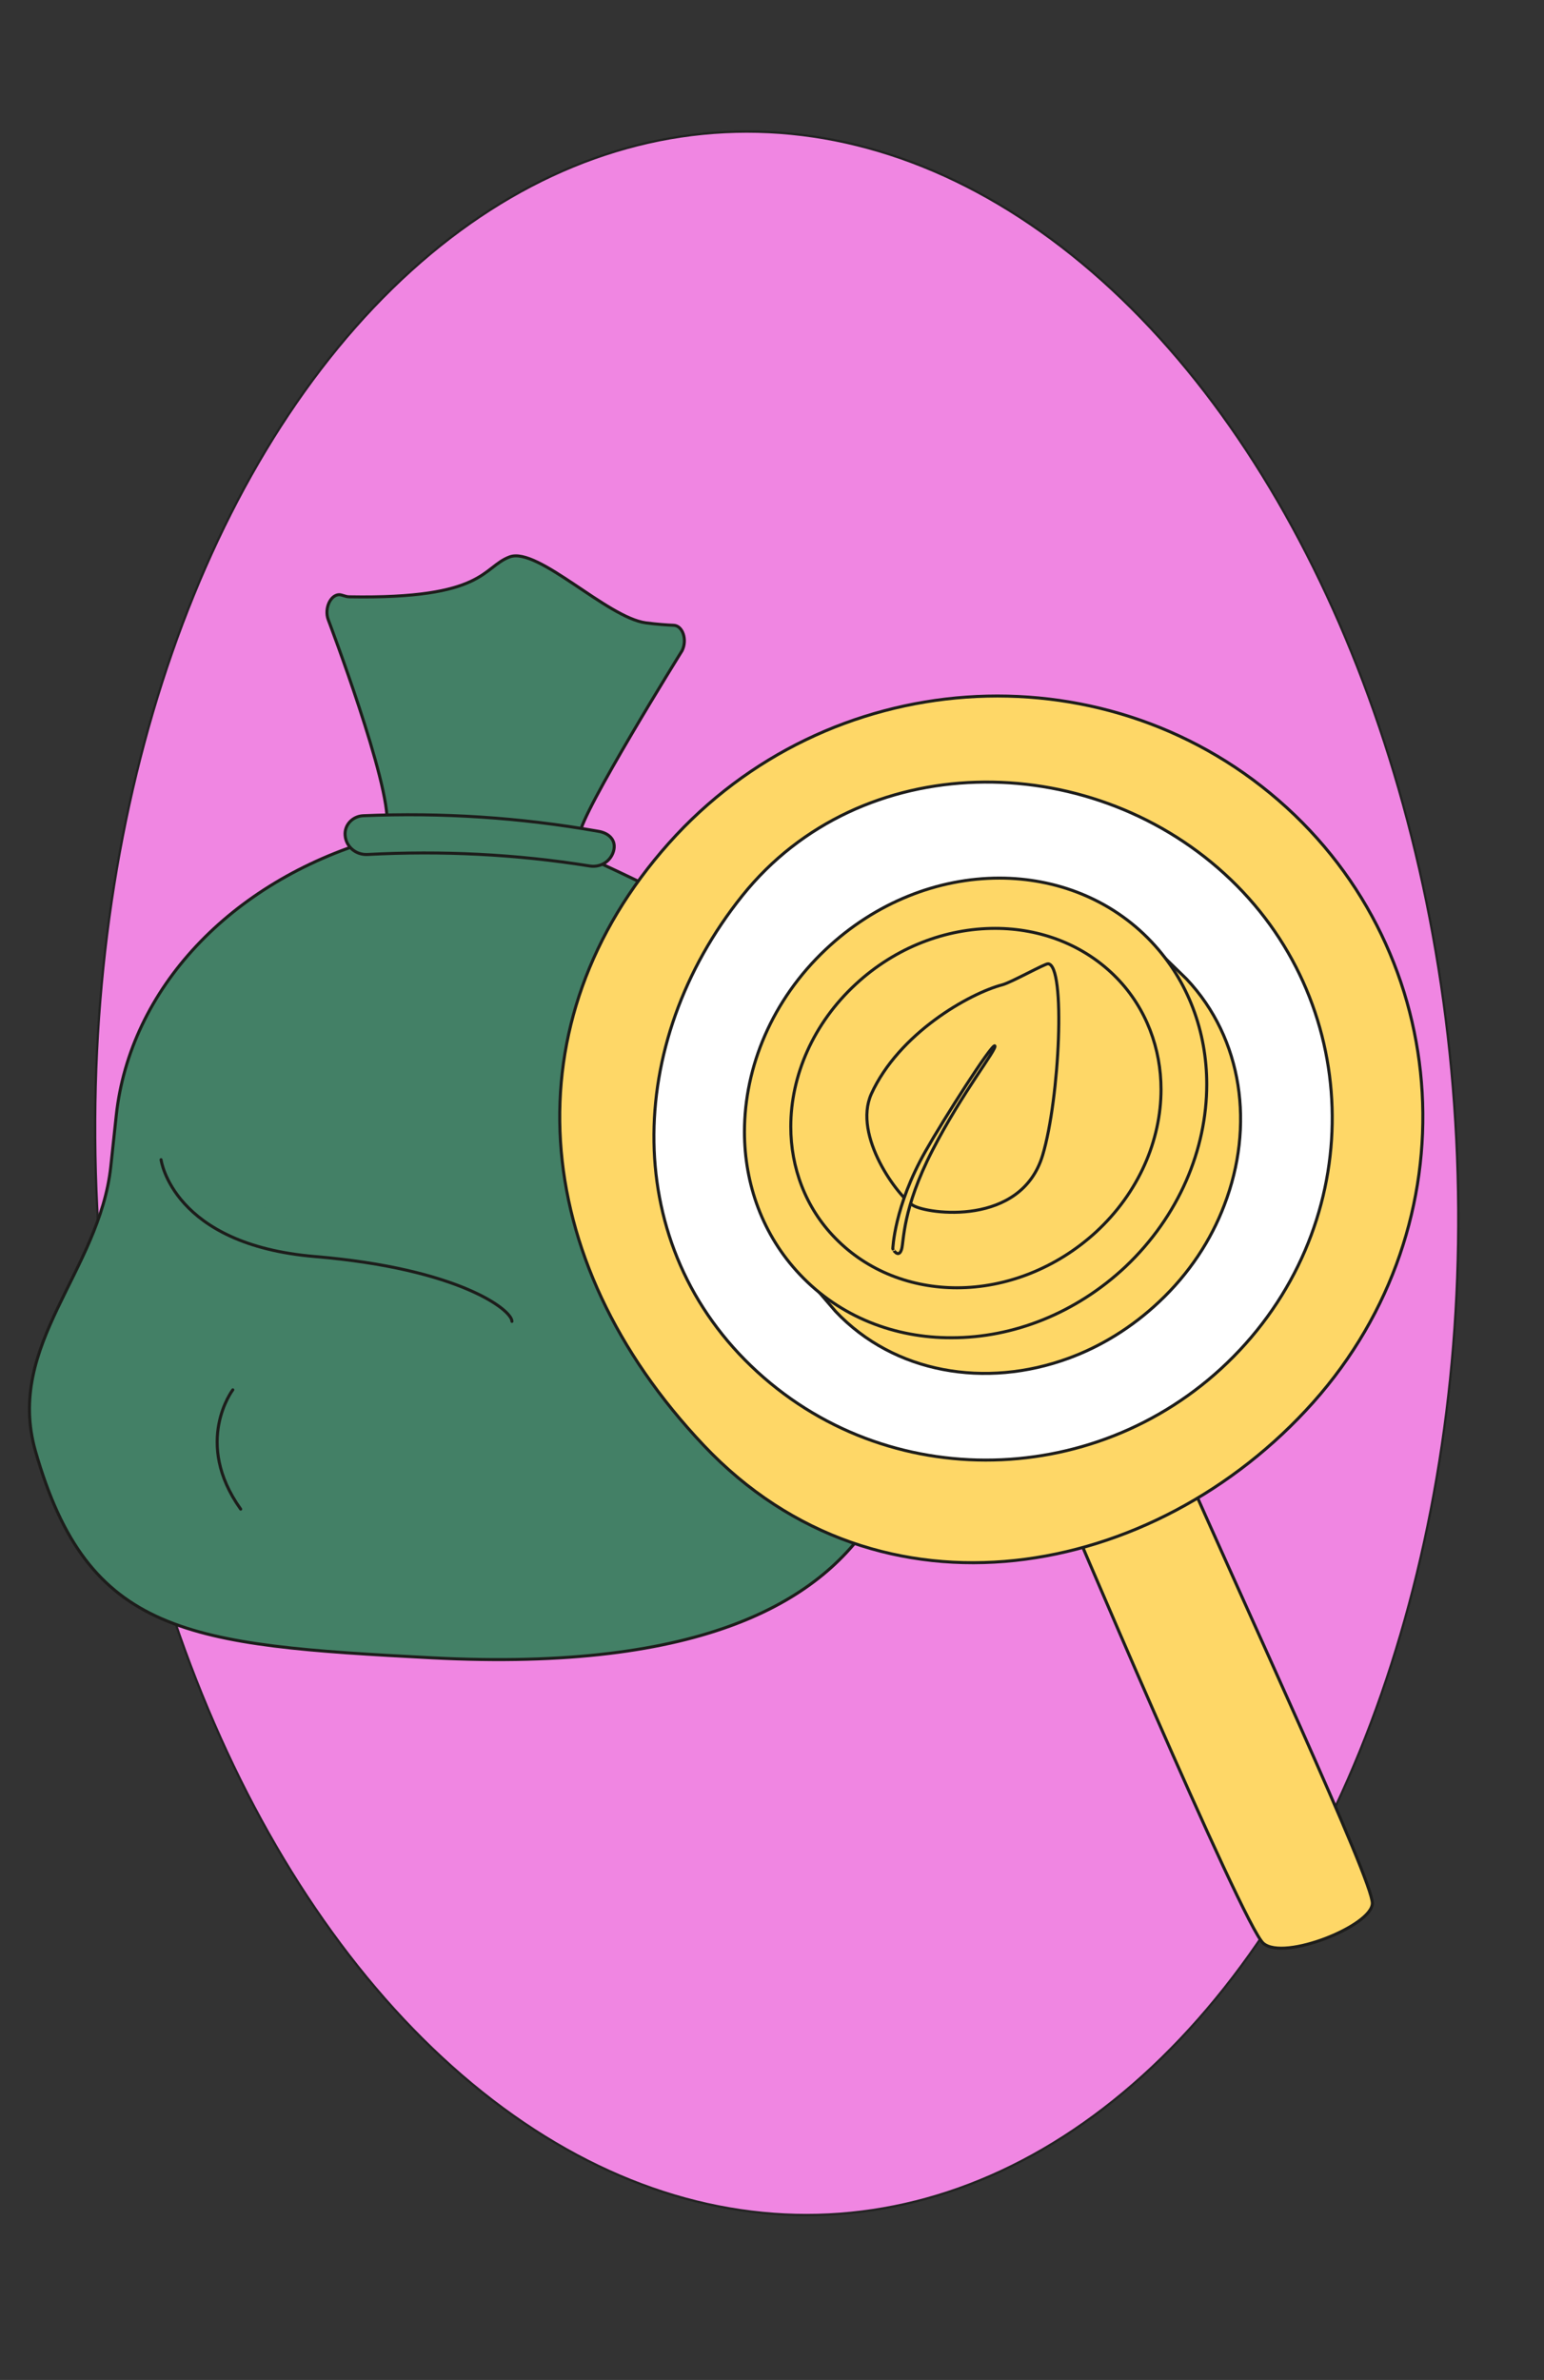 <?xml version="1.0" encoding="UTF-8"?>
<!-- Generator: Adobe Illustrator 27.9.6, SVG Export Plug-In . SVG Version: 9.03 Build 54986)  -->
<svg xmlns="http://www.w3.org/2000/svg" xmlns:xlink="http://www.w3.org/1999/xlink" version="1.1" x="0px" y="0px" viewBox="0 0 510 786" style="enable-background:new 0 0 510 786;" xml:space="preserve">
<rect x="0" y="0" width="510" height="786" fill="#333333" stroke="none"/>
<style type="text/css">
	.st0{clip-path:url(#SVGID_00000155868074996619383110000014934934902355787182_);fill:#4881EE;}
	
		.st1{clip-path:url(#SVGID_00000155868074996619383110000014934934902355787182_);fill:#A1DDFF;stroke:#232323;stroke-width:0.75;stroke-miterlimit:10;}
	
		.st2{clip-path:url(#SVGID_00000155868074996619383110000014934934902355787182_);fill:#FED767;stroke:#232323;stroke-width:0.75;stroke-miterlimit:10;}
	.st3{fill:#A1DDFF;stroke:#232323;stroke-width:0.75;stroke-miterlimit:10;}
	.st4{fill:#FED767;stroke:#232323;stroke-width:0.75;stroke-miterlimit:10;}
	.st5{clip-path:url(#SVGID_00000085959950569280773040000004557863268471472312_);fill:#4881EE;}
	
		.st6{clip-path:url(#SVGID_00000085959950569280773040000004557863268471472312_);fill:#FED767;stroke:#232323;stroke-width:0.75;stroke-miterlimit:10;}
	
		.st7{clip-path:url(#SVGID_00000085959950569280773040000004557863268471472312_);fill:#A1DDFF;stroke:#232323;stroke-width:0.75;stroke-miterlimit:10;}
	.st8{clip-path:url(#SVGID_00000098220678918793965070000018196295783303106737_);fill:#4881EE;}
	
		.st9{clip-path:url(#SVGID_00000098220678918793965070000018196295783303106737_);fill:#A1DDFF;stroke:#232323;stroke-width:0.75;stroke-miterlimit:10;}
	.st10{fill:#AD7EEA;stroke:#232323;stroke-miterlimit:10;}
	.st11{fill:#438066;stroke:#232323;stroke-width:0.75;stroke-miterlimit:10;}
	.st12{fill:#F086E2;stroke:#232323;stroke-width:0.75;stroke-miterlimit:10;}
	.st13{fill:#FED767;stroke:#343434;stroke-miterlimit:10;}
	.st14{fill:#4881EE;stroke:#000000;stroke-linecap:round;stroke-linejoin:round;stroke-miterlimit:10;}
	.st15{fill:#FFD45F;stroke:#232323;stroke-width:0.75;stroke-miterlimit:10;}
	.st16{fill:#EF83E0;stroke:#232323;stroke-width:0.75;stroke-miterlimit:10;}
	.st17{fill:#E24343;stroke:#232323;stroke-width:0.75;stroke-miterlimit:10;}
	.st18{fill:#FFFFFF;}
	.st19{fill:#AC81EC;stroke:#232323;stroke-width:0.75;stroke-miterlimit:10;}
	.st20{fill:#DCDCDC;stroke:#232323;stroke-width:0.75;stroke-miterlimit:10;}
	.st21{fill:#DCDCDC;stroke:#232323;stroke-width:0.75;stroke-linecap:round;stroke-miterlimit:10;}
	.st22{fill:#343434;stroke:#232323;stroke-width:0.75;stroke-linecap:round;stroke-miterlimit:10;}
	.st23{fill:#232323;stroke:#232323;stroke-width:0.75;stroke-linecap:round;stroke-miterlimit:10;}
	.st24{fill:none;stroke:#232323;stroke-width:0.75;stroke-linecap:round;stroke-miterlimit:10;}
	.st25{opacity:0.5;fill:#438066;stroke:#232323;stroke-width:0.75;stroke-miterlimit:10;}
	.st26{fill:#AD7EEA;stroke:#232323;stroke-width:0.75;stroke-miterlimit:10;}
	.st27{fill:#EF83E0;stroke:#232323;stroke-width:0.75;stroke-linecap:round;stroke-linejoin:round;stroke-miterlimit:10;}
	.st28{fill:#FFFFFF;stroke:#232323;stroke-width:0.75;stroke-linecap:round;stroke-linejoin:round;stroke-miterlimit:10;}
	.st29{fill:#E24343;stroke:#232323;stroke-width:0.75;stroke-linecap:round;stroke-linejoin:round;stroke-miterlimit:10;}
	.st30{fill:#4881EE;stroke:#232323;stroke-width:0.75;stroke-linecap:round;stroke-linejoin:round;stroke-miterlimit:10;}
	.st31{fill:#DCDCDC;stroke:#232323;stroke-width:0.75;stroke-linecap:round;stroke-linejoin:round;stroke-miterlimit:10;}
	.st32{fill:#FED767;stroke:#232323;stroke-width:0.75;stroke-linecap:round;stroke-linejoin:round;stroke-miterlimit:10;}
	.st33{fill:#96A3A8;stroke:#232323;stroke-width:0.75;stroke-linecap:round;stroke-linejoin:round;stroke-miterlimit:10;}
	.st34{fill:#808B8E;stroke:#232323;stroke-width:0.75;stroke-linecap:round;stroke-linejoin:round;stroke-miterlimit:10;}
	.st35{fill:#B6CAD1;stroke:#232323;stroke-width:0.75;stroke-linecap:round;stroke-linejoin:round;stroke-miterlimit:10;}
	.st36{fill:#FFFFFF;stroke:#FFFFFF;stroke-linecap:round;stroke-linejoin:round;stroke-miterlimit:10;}
	.st37{fill:#343434;stroke:#232323;stroke-width:0.75;stroke-linecap:round;stroke-linejoin:round;stroke-miterlimit:10;}
	.st38{fill:#232323;stroke:#232323;stroke-width:0.75;stroke-linecap:round;stroke-linejoin:round;stroke-miterlimit:10;}
	.st39{fill:#E68161;stroke:#232323;stroke-width:0.75;stroke-miterlimit:10;}
	.st40{fill:#428EA8;stroke:#232323;stroke-width:0.75;stroke-linecap:round;stroke-linejoin:round;stroke-miterlimit:10;}
	.st41{fill:#499CC0;stroke:#232323;stroke-width:0.75;stroke-linecap:round;stroke-linejoin:round;stroke-miterlimit:10;}
	.st42{fill:#0C6C89;stroke:#232323;stroke-width:0.75;stroke-linecap:round;stroke-linejoin:round;stroke-miterlimit:10;}
	.st43{fill:#4881EE;stroke:#232323;stroke-width:0.75;stroke-miterlimit:10;}
	.st44{fill:#7CD5A6;stroke:#232323;stroke-width:0.75;stroke-miterlimit:10;}
	.st45{fill:#AC6E4A;stroke:#232323;stroke-width:0.75;stroke-miterlimit:10;}
	.st46{fill:#343434;stroke:#232323;stroke-width:0.75;stroke-miterlimit:10;}
	.st47{fill:#232323;stroke:#232323;stroke-width:0.75;stroke-miterlimit:10;}
	.st48{fill:#AC6E48;stroke:#232323;stroke-width:0.75;stroke-miterlimit:10;}
	.st49{fill:#FFD45F;stroke:#E34544;stroke-width:0.75;stroke-miterlimit:10;}
	.st50{fill:#AC6E48;stroke:#E34544;stroke-width:0.75;stroke-miterlimit:10;}
	.st51{fill:#BB4C8C;}
	.st52{fill:#EC6000;}
	.st53{fill:#6F3A8D;}
	.st54{fill:#006530;}
	.st55{fill:#84B900;}
	.st56{fill:#9C9C9B;}
	.st57{fill:#0096D8;}
	.st58{fill:#0065A6;}
	.st59{fill:#E78060;stroke:#232323;stroke-width:0.75;stroke-miterlimit:10;}
	.st60{fill:#AC81EC;stroke:#E34544;stroke-width:0.75;stroke-miterlimit:10;}
	.st61{fill:#FFFFFF;stroke:#232323;stroke-miterlimit:10;}
	.st62{fill:#F086E2;stroke:#E34544;stroke-width:0.75;stroke-miterlimit:10;}
	.st63{fill:#417F65;stroke:#232323;stroke-width:0.75;stroke-miterlimit:10;}
	.st64{fill:#417F65;stroke:#E34544;stroke-width:0.75;stroke-miterlimit:10;}
	.st65{fill:#79D3A3;stroke:#E34544;stroke-width:0.75;stroke-miterlimit:10;}
	.st66{fill:#343434;stroke:#E34544;stroke-width:0.75;stroke-miterlimit:10;}
	.st67{fill:#79D3A3;stroke:#232323;stroke-width:0.75;stroke-miterlimit:10;}
	.st68{fill:#9EDDFF;stroke:#232323;stroke-width:0.75;stroke-miterlimit:10;}
	.st69{fill:#4484F0;stroke:#232323;stroke-width:0.75;stroke-miterlimit:10;}
	.st70{fill:#4484F0;stroke:#E34544;stroke-width:0.75;stroke-miterlimit:10;}
	.st71{fill:#AC81EC;}
	.st72{fill:#E78060;}
	.st73{fill:none;stroke:#232323;stroke-width:0.75;stroke-linecap:round;stroke-linejoin:round;stroke-miterlimit:10;}
	.st74{fill:none;}
	.st75{fill:#343434;}
	.st76{fill:#DBDBDB;stroke:#232323;stroke-width:0.75;stroke-miterlimit:10;}
	.st77{fill:none;stroke:#232323;stroke-width:0.75;stroke-miterlimit:10;}
	.st78{fill:#FFFFFF;stroke:#232323;stroke-width:0.75;stroke-miterlimit:10;}
	.st79{fill:none;stroke:#5479F7;stroke-linecap:round;stroke-miterlimit:10;}
	.st80{fill:none;stroke:#4881EE;stroke-linecap:round;stroke-miterlimit:10;}
	.st81{fill:none;stroke:#A1DDFF;stroke-linecap:round;stroke-miterlimit:10;}
	.st82{fill:none;stroke:#CADDFF;stroke-linecap:round;stroke-miterlimit:10;}
	.st83{fill:none;stroke:#E34544;stroke-width:4;stroke-miterlimit:10;}
	.st84{opacity:0.8;fill:#DCDCDC;}
	.st85{fill:url(#SVGID_00000183209252502855509150000005122149455118231456_);}
	.st86{fill:url(#SVGID_00000007424805847631554610000006880571601746819742_);}
	.st87{fill:#6D84B1;}
	.st88{fill:#B0C5F3;}
	.st89{clip-path:url(#SVGID_00000085954112689449056250000017187226465420619452_);}
	.st90{fill:#AC6E4A;stroke:#232323;stroke-width:0.75;stroke-linecap:round;stroke-miterlimit:10;}
	
		.st91{clip-path:url(#SVGID_00000085954112689449056250000017187226465420619452_);fill:#232323;stroke:#232323;stroke-width:0.75;stroke-miterlimit:10;}
	
		.st92{clip-path:url(#SVGID_00000085954112689449056250000017187226465420619452_);fill:#343434;stroke:#232323;stroke-width:0.75;stroke-linecap:round;stroke-miterlimit:10;}
	
		.st93{clip-path:url(#SVGID_00000085954112689449056250000017187226465420619452_);fill:#DCDCDC;stroke:#232323;stroke-width:0.75;stroke-linecap:round;stroke-miterlimit:10;}
	.st94{fill:none;stroke:#232323;stroke-linecap:round;stroke-miterlimit:10;}
	.st95{fill:#E24343;}
	.st96{fill:#FFFFFF;stroke:#232323;stroke-width:0.75;stroke-linecap:round;stroke-miterlimit:10;}
	
		.st97{clip-path:url(#SVGID_00000085954112689449056250000017187226465420619452_);fill:none;stroke:#232323;stroke-width:0.75;stroke-linecap:round;stroke-miterlimit:10;}
	
		.st98{clip-path:url(#SVGID_00000085954112689449056250000017187226465420619452_);fill:#DCDCDC;stroke:#232323;stroke-width:0.75;stroke-linecap:round;stroke-linejoin:round;stroke-miterlimit:10;}
	.st99{fill:#232323;}
	.st100{fill:none;stroke:#DCDCDC;stroke-miterlimit:10;}
	.st101{fill:#E24343;stroke:#232323;stroke-width:0.75;stroke-linecap:round;stroke-miterlimit:10;}
	.st102{fill:#FED767;stroke:#232323;stroke-width:0.75;stroke-linecap:round;stroke-miterlimit:10;}
	.st103{fill-rule:evenodd;clip-rule:evenodd;fill:#DCDCDC;stroke:#232323;stroke-width:0.75;stroke-miterlimit:10;}
	.st104{fill-rule:evenodd;clip-rule:evenodd;fill:#232323;stroke:#232323;stroke-width:0.75;stroke-miterlimit:10;}
	
		.st105{fill-rule:evenodd;clip-rule:evenodd;fill:#2F3135;stroke:#232323;stroke-width:0.75;stroke-linecap:round;stroke-linejoin:round;stroke-miterlimit:22.926;}
	.st106{fill-rule:evenodd;clip-rule:evenodd;fill:#343434;stroke:#232323;stroke-width:0.75;stroke-miterlimit:10;}
	
		.st107{fill-rule:evenodd;clip-rule:evenodd;fill:#111214;stroke:#232323;stroke-width:0.75;stroke-linecap:round;stroke-linejoin:round;stroke-miterlimit:22.926;}
	
		.st108{fill-rule:evenodd;clip-rule:evenodd;fill:#191A1C;stroke:#232323;stroke-width:0.75;stroke-linecap:round;stroke-linejoin:round;stroke-miterlimit:22.926;}
	
		.st109{fill-rule:evenodd;clip-rule:evenodd;fill:#5D5F63;stroke:#232323;stroke-width:0.75;stroke-linecap:round;stroke-linejoin:round;stroke-miterlimit:22.926;}
	.st110{fill-rule:evenodd;clip-rule:evenodd;fill:#88C9E3;}
	.st111{fill-rule:evenodd;clip-rule:evenodd;fill:#7BB8DD;}
	.st112{fill-rule:evenodd;clip-rule:evenodd;fill:#75ABCB;}
	.st113{fill-rule:evenodd;clip-rule:evenodd;fill:#A1DDFF;stroke:#232323;stroke-width:0.75;stroke-miterlimit:10;}
	.st114{fill-rule:evenodd;clip-rule:evenodd;fill:#4881EE;stroke:#232323;stroke-width:0.75;stroke-miterlimit:10;}
	.st115{fill:#8A8A8A;}
	.st116{fill:#2C2C2C;}
	.st117{fill:#B5B5B5;}
	.st118{fill:none;stroke:#FED767;stroke-miterlimit:10;}
	
		.st119{clip-path:url(#SVGID_00000159449128404274641370000013132035590501522590_);fill:#FED767;stroke:#232323;stroke-width:0.75;stroke-miterlimit:10;}
	.st120{clip-path:url(#SVGID_00000159449128404274641370000013132035590501522590_);}
	
		.st121{clip-path:url(#SVGID_00000159449128404274641370000013132035590501522590_);fill:#E24343;stroke:#232323;stroke-width:0.75;stroke-miterlimit:10;}
	
		.st122{clip-path:url(#SVGID_00000159449128404274641370000013132035590501522590_);fill:#343434;stroke:#232323;stroke-width:0.75;stroke-miterlimit:10;}
	
		.st123{clip-path:url(#SVGID_00000159449128404274641370000013132035590501522590_);fill:#A1DDFF;stroke:#232323;stroke-width:0.75;stroke-linecap:round;stroke-linejoin:round;stroke-miterlimit:10;}
	.st124{fill:#F6E4C6;stroke:#232323;stroke-width:0.75;stroke-miterlimit:10;}
	.st125{fill:#343434;stroke:#232323;stroke-width:0.75;stroke-linejoin:round;stroke-miterlimit:10;}
	.st126{fill:#AC6E4A;stroke:#232323;stroke-width:0.75;stroke-linecap:round;stroke-linejoin:round;stroke-miterlimit:10;}
	.st127{fill:#E68161;stroke:#232323;stroke-width:0.75;stroke-linecap:round;stroke-linejoin:round;stroke-miterlimit:10;}
	.st128{fill:#FFFFFF;stroke:#000000;stroke-miterlimit:10;}
	.st129{clip-path:url(#SVGID_00000109750819016748367410000014406716100920375183_);}
	
		.st130{clip-path:url(#SVGID_00000109750819016748367410000014406716100920375183_);fill-rule:evenodd;clip-rule:evenodd;fill:#A1DDFF;stroke:#232323;stroke-width:0.75;stroke-miterlimit:10;}
	
		.st131{clip-path:url(#SVGID_00000109750819016748367410000014406716100920375183_);fill-rule:evenodd;clip-rule:evenodd;fill:#AC6E4A;stroke:#232323;stroke-width:0.75;stroke-miterlimit:10;}
	.st132{clip-path:url(#SVGID_00000092457369968955319860000005363898192436697008_);}
	.st133{clip-path:url(#SVGID_00000165195161128007192150000001192369677993197958_);}
	.st134{fill:#AD7EEA;stroke:#232323;stroke-width:0.75;stroke-linecap:round;stroke-miterlimit:10;}
	
		.st135{clip-path:url(#SVGID_00000165195161128007192150000001192369677993197958_);fill:#FED767;stroke:#232323;stroke-width:0.75;stroke-linecap:round;stroke-miterlimit:10;}
	.st136{fill:#401C3E;stroke:#232323;stroke-width:0.75;stroke-miterlimit:10;}
	.st137{fill:#FFA67D;stroke:#232323;stroke-width:0.75;stroke-miterlimit:10;}
	.st138{opacity:0.9;}
	.st139{fill:none;stroke:#000000;stroke-width:0.75;stroke-miterlimit:10;}
	.st140{clip-path:url(#SVGID_00000024690868129961517280000012632817756678987931_);}
	.st141{fill:#FED767;stroke:#343434;stroke-width:0.75;stroke-miterlimit:10;}
	.st142{fill:#EF83E0;stroke:#343434;stroke-width:0.75;stroke-miterlimit:10;}
	.st143{clip-path:url(#SVGID_00000014629859696877205890000014119295497866810537_);}
	.st144{clip-path:url(#SVGID_00000095331835630018714270000011619372036062317728_);}
	.st145{fill:#4881EE;stroke:#232323;stroke-width:0.75;stroke-linecap:round;stroke-miterlimit:10;}
	.st146{fill:#7CD5A6;stroke:#232323;stroke-width:0.75;stroke-linecap:round;stroke-miterlimit:10;}
	.st147{fill:#7CD2A4;stroke:#232323;stroke-width:0.75;stroke-miterlimit:10;}
	.st148{clip-path:url(#SVGID_00000029017425748240178900000001822137757566328763_);}
	.st149{clip-path:url(#SVGID_00000173136998147942711300000010207764349519277481_);}
	
		.st150{clip-path:url(#SVGID_00000008127314884254099070000000644384155142023843_);fill:#A1DDFF;stroke:#232323;stroke-width:0.75;stroke-miterlimit:10;}
	.st151{clip-path:url(#SVGID_00000008127314884254099070000000644384155142023843_);}
	.st152{fill:#AC6E4A;stroke:#232323;stroke-width:0.75;stroke-linecap:round;stroke-linejoin:round;}
	.st153{fill:#FFFFFF;stroke:#232323;stroke-width:0.75;stroke-linecap:round;stroke-linejoin:round;}
	.st154{fill:#DCDCDC;stroke:#232323;stroke-width:0.75;stroke-linecap:round;stroke-linejoin:round;}
	.st155{fill:#AD7EEA;stroke:#232323;stroke-width:0.75;stroke-linecap:round;stroke-linejoin:round;}
	.st156{fill:#FED767;stroke:#232323;stroke-width:0.75;stroke-linecap:round;stroke-linejoin:round;}
	.st157{fill:#EF83E0;stroke:#232323;stroke-width:0.75;stroke-linecap:round;stroke-linejoin:round;}
	
		.st158{clip-path:url(#SVGID_00000007398888909107128710000010988588600302747557_);fill:#A1DDFF;stroke:#232323;stroke-width:0.75;stroke-miterlimit:10;}
	.st159{clip-path:url(#SVGID_00000007398888909107128710000010988588600302747557_);}
	.st160{fill:#E24343;stroke:#232323;stroke-width:0.75;stroke-linecap:round;stroke-linejoin:round;}
	.st161{fill:#A1DDFF;stroke:#232323;stroke-width:0.75;stroke-linecap:round;stroke-linejoin:round;}
	
		.st162{clip-path:url(#SVGID_00000096045871550426243250000017392515694247388568_);fill:#A1DDFF;stroke:#232323;stroke-width:0.75;stroke-miterlimit:10;}
	
		.st163{clip-path:url(#SVGID_00000096045871550426243250000017392515694247388568_);fill:#AD7EEA;stroke:#232323;stroke-width:0.75;stroke-miterlimit:10;}
	.st164{clip-path:url(#SVGID_00000096045871550426243250000017392515694247388568_);}
	.st165{fill:#FDD874;stroke:#201F1D;stroke-miterlimit:10;}
	.st166{fill:#DFDFDF;stroke:#201F1D;stroke-miterlimit:10;}
	.st167{fill:#FFFFFF;stroke:#201F1D;stroke-miterlimit:10;}
	.st168{fill:#201F1D;stroke:#201F1D;stroke-miterlimit:10;}
	.st169{fill:none;stroke:#201F1D;stroke-miterlimit:10;}
	
		.st170{clip-path:url(#SVGID_00000083075365693586762690000012273374548847440794_);fill:#A1DDFF;stroke:#232323;stroke-width:0.75;stroke-miterlimit:10;}
	.st171{clip-path:url(#SVGID_00000083075365693586762690000012273374548847440794_);}
	
		.st172{clip-path:url(#SVGID_00000142882628562224552070000008695960309183324824_);fill:#A1DDFF;stroke:#232323;stroke-width:0.75;stroke-miterlimit:10;}
	
		.st173{clip-path:url(#SVGID_00000142882628562224552070000008695960309183324824_);fill:#4881EE;stroke:#232323;stroke-width:0.75;stroke-miterlimit:10;}
	
		.st174{clip-path:url(#SVGID_00000142882628562224552070000008695960309183324824_);fill:#FFFFFF;stroke:#232323;stroke-width:0.75;stroke-miterlimit:10;}
	.st175{clip-path:url(#SVGID_00000142882628562224552070000008695960309183324824_);}
	.st176{fill:#AD7EEA;stroke:#232323;stroke-width:0.75;stroke-linecap:round;stroke-linejoin:round;stroke-miterlimit:10;}
	.st177{fill:#FED767;stroke:#000000;stroke-width:0.75;stroke-miterlimit:10;}
	
		.st178{clip-path:url(#SVGID_00000055667110856251507650000006535476972580717488_);fill:#FED767;stroke:#232323;stroke-width:0.75;stroke-miterlimit:10;}
	.st179{clip-path:url(#SVGID_00000055667110856251507650000006535476972580717488_);}
	.st180{fill:#438066;stroke:#232323;stroke-width:0.75;stroke-linecap:round;stroke-miterlimit:10;}
	.st181{fill:#232323;stroke:#232323;stroke-width:0.75;stroke-linecap:round;stroke-linejoin:round;}
	
		.st182{clip-path:url(#SVGID_00000114039533102521130830000017793627125061412765_);fill:#FED767;stroke:#232323;stroke-width:0.75;stroke-miterlimit:10;}
	.st183{clip-path:url(#SVGID_00000114039533102521130830000017793627125061412765_);}
	.st184{clip-path:url(#SVGID_00000027578187352653332140000017397136118397835950_);}
	.st185{opacity:0.76;}
	.st186{fill:none;stroke:#232323;stroke-width:0.75;}
	
		.st187{clip-path:url(#SVGID_00000072972709456331077440000008149503369384981904_);fill:#A1DDFF;stroke:#232323;stroke-width:0.75;stroke-miterlimit:10;}
	.st188{clip-path:url(#SVGID_00000072972709456331077440000008149503369384981904_);}
	.st189{fill:none;stroke:#232323;stroke-width:0.75;stroke-linecap:round;stroke-linejoin:round;}
	.st190{fill:#343434;stroke:#232323;stroke-width:0.75;stroke-linecap:round;stroke-linejoin:round;}
	.st191{fill:#4881EE;stroke:#232323;stroke-width:0.75;stroke-linecap:round;stroke-linejoin:round;}
	.st192{fill:#E68161;stroke:#232323;stroke-width:0.75;}
	.st193{fill:#A2DDFF;stroke:#232323;stroke-width:0.75;stroke-linecap:round;stroke-linejoin:round;}
	.st194{fill:#A2DDFF;stroke:#232323;stroke-width:0.75;stroke-miterlimit:10;}
	.st195{enable-background:new    ;}
	.st196{clip-path:url(#SVGID_00000000909348216213653910000006868675266597542587_);enable-background:new    ;}
	.st197{opacity:0.2;fill:#A1DDFF;stroke:#232323;stroke-width:0.75;stroke-miterlimit:10;}
	.st198{fill:#B58FEC;stroke:#201F1D;stroke-miterlimit:10;}
	.st199{fill:#F093E4;stroke:#201F1D;stroke-linecap:round;stroke-linejoin:round;stroke-miterlimit:10;}
	.st200{fill:#FFFFFF;stroke:#201F1D;stroke-linecap:round;stroke-linejoin:round;stroke-miterlimit:10;}
	.st201{fill:#E44F51;stroke:#201F1D;stroke-linecap:round;stroke-linejoin:round;stroke-miterlimit:10;}
	.st202{fill:#5291EF;stroke:#201F1D;stroke-linecap:round;stroke-linejoin:round;stroke-miterlimit:10;}
	.st203{fill:#DFDFDF;stroke:#201F1D;stroke-linecap:round;stroke-linejoin:round;stroke-miterlimit:10;}
	.st204{fill:#FDD874;stroke:#201F1D;stroke-linecap:round;stroke-linejoin:round;stroke-miterlimit:10;}
	.st205{fill:#96A3A8;stroke:#201F1D;stroke-linecap:round;stroke-linejoin:round;stroke-miterlimit:10;}
	.st206{fill:#808B8E;stroke:#201F1D;stroke-linecap:round;stroke-linejoin:round;stroke-miterlimit:10;}
	.st207{fill:#B6CAD1;stroke:#201F1D;stroke-linecap:round;stroke-linejoin:round;stroke-miterlimit:10;}
	.st208{fill:#3B3B3B;stroke:#201F1D;stroke-linecap:round;stroke-linejoin:round;stroke-miterlimit:10;}
	.st209{fill:#272727;stroke:#201F1D;stroke-linecap:round;stroke-linejoin:round;stroke-miterlimit:10;}
	.st210{fill:#E88B6F;stroke:#201F1D;stroke-miterlimit:10;}
	.st211{fill:#428EA8;stroke:#201F1D;stroke-linecap:round;stroke-linejoin:round;stroke-miterlimit:10;}
	.st212{fill:#499CC0;stroke:#201F1D;stroke-linecap:round;stroke-linejoin:round;stroke-miterlimit:10;}
	.st213{fill:#0C6C89;stroke:#201F1D;stroke-linecap:round;stroke-linejoin:round;stroke-miterlimit:10;}
	.st214{fill:#F093E4;stroke:#201F1D;stroke-miterlimit:10;}
	.st215{fill:#E44F51;stroke:#201F1D;stroke-miterlimit:10;}
	.st216{fill:#272727;stroke:#201F1D;stroke-miterlimit:10;}
	.st217{fill:none;stroke:#201F1D;stroke-linecap:round;stroke-miterlimit:10;}
	.st218{fill:#E44F51;stroke:#201F1D;stroke-linecap:round;stroke-miterlimit:10;}
	.st219{fill:#FDD874;stroke:#201F1D;stroke-linecap:round;stroke-miterlimit:10;}
	.st220{fill:#AAE1FD;stroke:#201F1D;stroke-miterlimit:10;}
	.st221{fill:#FFD56C;stroke:#201F1D;stroke-miterlimit:10;}
	.st222{fill:none;stroke:#201F1D;stroke-linecap:round;stroke-linejoin:round;stroke-miterlimit:10;}
	.st223{fill:#5291EF;stroke:#201F1D;stroke-miterlimit:10;}
	.st224{fill:none;stroke:#5F8AF7;stroke-linecap:round;stroke-miterlimit:10;}
	.st225{fill:none;stroke:#5291EF;stroke-linecap:round;stroke-miterlimit:10;}
	.st226{fill:none;stroke:#AAE1FD;stroke-linecap:round;stroke-miterlimit:10;}
	.st227{fill:none;stroke:#CFE2FF;stroke-linecap:round;stroke-miterlimit:10;}
	.st228{fill:#DFDFDF;stroke:#201F1D;stroke-linecap:round;stroke-miterlimit:10;}
	.st229{clip-path:url(#SVGID_00000021112467054999545540000014988522371918445480_);}
	.st230{fill:#272727;stroke:#201F1D;stroke-linecap:round;stroke-miterlimit:10;}
	.st231{fill:#3B3B3B;stroke:#201F1D;stroke-linecap:round;stroke-miterlimit:10;}
	.st232{fill:#B47956;stroke:#201F1D;stroke-linecap:round;stroke-miterlimit:10;}
	
		.st233{clip-path:url(#SVGID_00000021112467054999545540000014988522371918445480_);fill:#272727;stroke:#201F1D;stroke-miterlimit:10;}
	
		.st234{clip-path:url(#SVGID_00000021112467054999545540000014988522371918445480_);fill:#3B3B3B;stroke:#201F1D;stroke-linecap:round;stroke-miterlimit:10;}
	
		.st235{clip-path:url(#SVGID_00000021112467054999545540000014988522371918445480_);fill:#DFDFDF;stroke:#201F1D;stroke-linecap:round;stroke-miterlimit:10;}
	.st236{fill:none;stroke:#272727;stroke-linecap:round;stroke-miterlimit:10;}
	.st237{fill:#E44F51;}
	.st238{fill:#FFFFFF;stroke:#201F1D;stroke-linecap:round;stroke-miterlimit:10;}
	.st239{fill:#201F1D;stroke:#201F1D;stroke-linecap:round;stroke-miterlimit:10;}
	.st240{fill:#3B3B3B;stroke:#201F1D;stroke-miterlimit:10;}
	
		.st241{clip-path:url(#SVGID_00000021112467054999545540000014988522371918445480_);fill:none;stroke:#201F1D;stroke-linecap:round;stroke-miterlimit:10;}
	
		.st242{clip-path:url(#SVGID_00000021112467054999545540000014988522371918445480_);fill:#DFDFDF;stroke:#201F1D;stroke-linecap:round;stroke-linejoin:round;stroke-miterlimit:10;}
	
		.st243{clip-path:url(#SVGID_00000171696414161636017290000017280957799534753978_);fill:#FDD874;stroke:#201F1D;stroke-miterlimit:10;}
	.st244{clip-path:url(#SVGID_00000171696414161636017290000017280957799534753978_);}
	
		.st245{clip-path:url(#SVGID_00000171696414161636017290000017280957799534753978_);fill:#E44F51;stroke:#201F1D;stroke-miterlimit:10;}
	
		.st246{clip-path:url(#SVGID_00000171696414161636017290000017280957799534753978_);fill:#3B3B3B;stroke:#201F1D;stroke-miterlimit:10;}
	
		.st247{clip-path:url(#SVGID_00000171696414161636017290000017280957799534753978_);fill:#AAE1FD;stroke:#201F1D;stroke-linecap:round;stroke-linejoin:round;stroke-miterlimit:10;}
	.st248{fill:#F6E6CC;stroke:#201F1D;stroke-miterlimit:10;}
	.st249{fill:#3B3B3B;stroke:#201F1D;stroke-linejoin:round;stroke-miterlimit:10;}
	.st250{fill:#B47956;stroke:#201F1D;stroke-miterlimit:10;}
	.st251{fill:#B47956;stroke:#201F1D;stroke-linecap:round;stroke-linejoin:round;stroke-miterlimit:10;}
	.st252{fill:#E88B6F;stroke:#201F1D;stroke-linecap:round;stroke-linejoin:round;stroke-miterlimit:10;}
	.st253{fill:url(#SVGID_00000167390782745150942190000006579119703629307829_);}
	.st254{fill:#7890B8;}
	.st255{fill:#B8CDF3;}
	.st256{fill:#F196E6;stroke:#201F1D;stroke-miterlimit:10;}
	.st257{fill:#4A886F;stroke:#201F1D;stroke-miterlimit:10;}
	.st258{fill:#84D5AB;stroke:#201F1D;stroke-miterlimit:10;}
	.st259{fill-rule:evenodd;clip-rule:evenodd;fill:#92CFE5;}
	.st260{fill-rule:evenodd;clip-rule:evenodd;fill:#85C0E0;}
	.st261{fill-rule:evenodd;clip-rule:evenodd;fill:#80B4D0;}
	.st262{fill-rule:evenodd;clip-rule:evenodd;fill:#AAE1FD;stroke:#201F1D;stroke-miterlimit:10;}
	.st263{fill-rule:evenodd;clip-rule:evenodd;fill:#5291EF;stroke:#201F1D;stroke-miterlimit:10;}
	.st264{fill:#949494;}
	.st265{fill:#201F1D;}
	.st266{fill:#323232;}
	.st267{fill:#BCBCBC;}
	.st268{fill:none;stroke:#FDD874;stroke-miterlimit:10;}
	.st269{fill:none;stroke:#232323;stroke-miterlimit:10;}
	.st270{fill:#FFFFFF;stroke:#343434;stroke-miterlimit:10;}
	.st271{fill:#FFFFFF;stroke:#000000;stroke-width:0.902;stroke-linecap:round;stroke-linejoin:round;stroke-miterlimit:10;}
	.st272{fill:#4D4D4D;stroke:#000000;stroke-width:0.5;}
	.st273{fill:#7AB1E1;stroke:#000000;stroke-width:0.5;stroke-miterlimit:10;}
	.st274{fill:none;stroke:#000000;stroke-width:0.5;stroke-linecap:round;stroke-linejoin:round;}
	.st275{stroke:#000000;stroke-width:0.5;stroke-linecap:round;stroke-linejoin:round;}
	.st276{fill:#AC6E4A;stroke:#000000;stroke-width:0.5;stroke-miterlimit:10;}
	.st277{fill:#438066;stroke:#000000;stroke-width:0.5;stroke-miterlimit:10;}
	.st278{fill:#7CD5A6;stroke:#000000;stroke-width:0.5;stroke-miterlimit:10;}
	.st279{fill:#FFFFFF;stroke:#000000;stroke-width:0.5;}
	.st280{fill:#B1A095;stroke:#000000;stroke-width:0.5;stroke-miterlimit:10;}
	.st281{fill:none;stroke:#343434;stroke-miterlimit:10;}
	.st282{fill-rule:evenodd;clip-rule:evenodd;fill:#DFDFDF;stroke:#201F1D;stroke-miterlimit:10;}
	.st283{fill-rule:evenodd;clip-rule:evenodd;fill:#272727;stroke:#201F1D;stroke-miterlimit:10;}
	
		.st284{fill-rule:evenodd;clip-rule:evenodd;fill:#36383C;stroke:#201F1D;stroke-linecap:round;stroke-linejoin:round;stroke-miterlimit:22.926;}
	.st285{fill-rule:evenodd;clip-rule:evenodd;fill:#3B3B3B;stroke:#201F1D;stroke-miterlimit:10;}
	
		.st286{fill-rule:evenodd;clip-rule:evenodd;fill:#0F1114;stroke:#201F1D;stroke-linecap:round;stroke-linejoin:round;stroke-miterlimit:22.926;}
	
		.st287{fill-rule:evenodd;clip-rule:evenodd;fill:#1A1C1E;stroke:#201F1D;stroke-linecap:round;stroke-linejoin:round;stroke-miterlimit:22.926;}
	
		.st288{fill-rule:evenodd;clip-rule:evenodd;fill:#686A6E;stroke:#201F1D;stroke-linecap:round;stroke-linejoin:round;stroke-miterlimit:22.926;}
	.st289{fill:#87D7AD;stroke:#201F1D;stroke-miterlimit:10;}
	.st290{fill:#7CD4A6;stroke:#000000;stroke-linecap:round;stroke-linejoin:round;stroke-miterlimit:10;}
	.st291{fill:none;stroke:#000000;stroke-linecap:round;stroke-linejoin:round;stroke-miterlimit:10;}
	.st292{fill:#FFFFFF;stroke:#000000;stroke-linecap:round;stroke-linejoin:round;stroke-miterlimit:10;}
	.st293{fill:#4881EE;}
	.st294{fill:#030303;}
	.st295{clip-path:url(#SVGID_00000108311307387504827440000002876194106136267940_);}
	.st296{fill:none;stroke:#1D1D1B;stroke-miterlimit:10;}
	.st297{fill:none;stroke:#1D1D1B;stroke-linecap:round;stroke-linejoin:round;stroke-miterlimit:10;}
	.st298{fill:#438066;}
	.st299{fill:#FED767;}
	.st300{fill:#E68161;}
	.st301{clip-path:url(#SVGID_00000151526678404237763630000015896212066357025413_);}
	.st302{fill:#E58161;stroke:#343434;stroke-miterlimit:10;}
	.st303{fill:#343434;stroke:#343434;stroke-miterlimit:10;}
	.st304{fill:#A1DDFF;stroke:#343434;stroke-miterlimit:10;}
	.st305{fill:#DCDCDC;stroke:#343434;stroke-miterlimit:10;}
	.st306{fill:#438066;stroke:#343434;stroke-miterlimit:10;}
	.st307{fill:#EF83E0;stroke:#343434;stroke-miterlimit:10;}
	.st308{fill:#AD7EEA;stroke:#343434;stroke-miterlimit:10;}
	.st309{fill:#E24343;stroke:#343434;stroke-miterlimit:10;}
	.st310{fill:#7CD5A6;stroke:#343434;stroke-miterlimit:10;}
	.st311{fill:#438066;stroke:#343434;stroke-linecap:round;stroke-linejoin:round;}
	.st312{fill:#7CD5A6;}
	.st313{fill:none;stroke:#343434;stroke-linecap:round;stroke-linejoin:round;}
	.st314{fill:#343434;stroke:#343434;stroke-linecap:round;stroke-linejoin:round;}
	.st315{fill:#FED767;stroke:#343434;stroke-linecap:round;stroke-linejoin:round;}
	.st316{fill:#FFD75D;stroke:#232323;stroke-width:0.75;stroke-miterlimit:10;}
	.st317{fill:#343434;stroke:#000000;stroke-linecap:round;stroke-linejoin:round;stroke-miterlimit:10;}
	.st318{fill:#1A1A1A;}
	.st319{fill:#FFFFFF;stroke:#000000;stroke-width:0.5;stroke-miterlimit:10;}
	.st320{fill:#067E87;}
	.st321{clip-path:url(#SVGID_00000048478041008941543200000005141713510199178896_);}
	.st322{fill:#E68161;stroke:#343434;stroke-linecap:round;stroke-linejoin:round;}
	.st323{fill:#A2DDFF;stroke:#343434;stroke-linecap:round;stroke-linejoin:round;}
	.st324{fill:#A2DDFF;stroke:#343434;stroke-miterlimit:10;}
	.st325{fill:#7CD5A6;stroke:#343434;stroke-linecap:round;stroke-linejoin:round;}
	.st326{fill:#4881EE;stroke:#343434;}
	.st327{fill:#DCDCDC;stroke:#1D1D1B;stroke-linecap:round;stroke-linejoin:round;stroke-miterlimit:10;}
</style>
<g id="Layer_2">
	
		<ellipse transform="matrix(0.999 -4.981252e-02 4.981252e-02 0.999 -18.978 13.26)" class="st12" cx="256.5" cy="387.4" rx="224.7" ry="344.2"></ellipse>
</g>
<g id="Calque_1">
	<g>
		<path class="st298" d="M142.6,547.5c-80.7-4.2-113.5-7.4-130.9-68.3c-10-35.1,21.2-59.2,24.9-94l1.8-16.8    c4.5-41.8,37.7-77.1,85.2-91.1c8-2.4,15.2-6.8,20-14c1.2,13.6,8.9,0,28.7,7.2c5.8,2.1,11.6,16,16.9,12.8c2.5-1.5,3.5-2.8,4.1-3.4    c0.9,2,1.9,3.4,2.4,4c42.3,19.7,85.9,39.7,69.2,96.9c-5.6,19.2,57,64.6,24.5,118.9C272.1,528.6,232.7,552.2,142.6,547.5"></path>
		<path class="st297" d="M142.6,547.5c-80.7-4.2-113.5-7.4-130.9-68.3c-10-35.1,21.2-59.2,24.9-94l1.8-16.8    c4.5-41.8,37.7-77.1,85.2-91.1c8-2.4,15.2-6.8,20-14c1.2,13.6,8.9,0,28.7,7.2c5.8,2.1,11.6,16,16.9,12.8c2.5-1.5,3.5-2.8,4.1-3.4    c0.9,2,1.9,3.4,2.4,4c42.3,19.7,85.9,39.7,69.2,96.9c-5.6,19.2,57,64.6,24.5,118.9C272.1,528.6,232.7,552.2,142.6,547.5"></path>
		<path class="st298" d="M108.4,204.6c0,0,20.8,54.7,19.4,67.7c-1.4,13,63.4,10,63.7,3.2c0.3-6.8,33.8-60.6,33.8-60.6    c1.8-3.6,0.2-8.3-2.8-8.4c-2.3-0.1-5.3-0.3-9.2-0.8c-12.9-1.8-35.6-25.1-44.9-21.8c-9.2,3.4-7.9,14-53,13.2    c-1.3,0-2.4-0.7-3.4-0.7C109.1,196.5,107.1,201,108.4,204.6"></path>
		<path class="st297" d="M108.4,204.6c0,0,20.8,54.7,19.4,67.7c-1.4,13,63.4,10,63.7,3.2c0.3-6.8,33.8-60.6,33.8-60.6    c1.8-3.6,0.2-8.3-2.8-8.4c-2.3-0.1-5.3-0.3-9.2-0.8c-12.9-1.8-35.6-25.1-44.9-21.8c-9.2,3.4-7.9,14-53,13.2    c-1.3,0-2.4-0.7-3.4-0.7C109.1,196.5,107.1,201,108.4,204.6"></path>
		<path class="st298" d="M114,275.9L114,275.9c0.3,3.8,3.6,6.5,7.4,6.3c24.5-1.3,49.1-0.1,73.4,3.8c3.8,0.6,7.3-1.8,8-5.5    c0.6-3.3-1.9-5.5-5.4-6c-25.5-4.5-51.5-6.2-77.5-5.1C116.4,269.6,113.7,272.5,114,275.9"></path>
		<path class="st297" d="M114,275.9L114,275.9c0.3,3.8,3.6,6.5,7.4,6.3c24.5-1.3,49.1-0.1,73.4,3.8c3.8,0.6,7.3-1.8,8-5.5    c0.6-3.3-1.9-5.5-5.4-6c-25.5-4.5-51.5-6.2-77.5-5.1C116.4,269.6,113.7,272.5,114,275.9"></path>
		<path class="st18" d="M294.5,485.2c-65-19.9-101.5-88.6-81.7-153.6c19.9-65,88.6-101.5,153.6-81.7s101.5,88.6,81.7,153.6    C428.2,468.5,359.4,505.1,294.5,485.2"></path>
		<path class="st297" d="M294.5,485.2c-65-19.9-101.5-88.6-81.7-153.6c19.9-65,88.6-101.5,153.6-81.7s101.5,88.6,81.7,153.6    C428.2,468.5,359.4,505.1,294.5,485.2z"></path>
		<path class="st299" d="M388.7,479.1c23.2,53,64.8,142,64.6,149.5c-0.1,7.4-29.2,19.1-36,13.2c-6.8-5.9-66.8-147.6-66.8-147.6    L388.7,479.1z"></path>
		<path class="st297" d="M388.7,479.1c23.2,53,64.8,142,64.6,149.5c-0.1,7.4-29.2,19.1-36,13.2c-6.8-5.9-66.8-147.6-66.8-147.6    L388.7,479.1z"></path>
		<path class="st299" d="M250.2,453.1c45.4,41.5,116.7,38.2,159.3-7.2c42.6-45.4,40.4-115.9-5-157.3    c-45.4-41.5-120.2-41.6-159.3,7.2C206.1,344.6,204.8,411.7,250.2,453.1 M220.9,278.5c52.4-58.8,142.6-65.2,201.4-14.2    c58.8,51,63.9,140,11.5,198.8c-52.4,58.8-143.2,75.8-201.4,14.2C174.2,415.8,168.4,337.4,220.9,278.5"></path>
		<path class="st297" d="M250.2,453.1c45.4,41.5,116.7,38.2,159.3-7.2c42.6-45.4,40.4-115.9-5-157.3    c-45.4-41.5-120.2-41.6-159.3,7.2C206.1,344.6,204.8,411.7,250.2,453.1z M220.9,278.5c52.4-58.8,142.6-65.2,201.4-14.2    c58.8,51,63.9,140,11.5,198.8c-52.4,58.8-143.2,75.8-201.4,14.2C174.2,415.8,168.4,337.4,220.9,278.5z"></path>
	</g>
	<path class="st299" d="M391.9,323.3l-11-10.7l-75,70.6l-40.2,37.9l10.3,12c19.4,20.5,49.6,25.5,76.9,15.5c10.7-3.9,21-10.2,30-18.7   c9.9-9.3,17.1-20.3,21.5-31.9C414.4,372,410.6,343.1,391.9,323.3"></path>
	<path class="st297" d="M391.9,323.3l-11-10.7l-75,70.6l-40.2,37.9l10.3,12c19.4,20.5,49.6,25.5,76.9,15.5c10.7-3.9,21-10.2,30-18.7   c9.9-9.3,17.1-20.3,21.5-31.9C414.4,372,410.6,343.1,391.9,323.3z"></path>
	<path class="st299" d="M371.8,418.3c17.6-16.7,26.8-38.7,26.8-60.2c0-17.2-6-34.1-18.3-47.1c-13.3-14.1-31.6-21-50.2-21   c-20.2,0-40.9,8-57.4,23.6c-17.6,16.6-26.8,38.7-26.8,60.2c0,17.2,6,34.1,18.3,47.1c13.3,14.1,31.5,21,50.2,20.9   C334.6,441.8,355.3,433.8,371.8,418.3L371.8,418.3z"></path>
	<path class="st297" d="M371.8,418.3c17.6-16.7,26.8-38.7,26.8-60.2c0-17.2-6-34.1-18.3-47.1c-13.3-14.1-31.6-21-50.2-21   c-20.2,0-40.9,8-57.4,23.6c-17.6,16.6-26.8,38.7-26.8,60.2c0,17.2,6,34.1,18.3,47.1c13.3,14.1,31.5,21,50.2,20.9   C334.6,441.8,355.3,433.8,371.8,418.3L371.8,418.3z"></path>
	<path class="st298" d="M53.2,383c0,0,3.7,28.1,51,32c47.3,4,64.9,17.6,64.9,21.4"></path>
	<path class="st297" d="M53.2,383c0,0,3.7,28.1,51,32c47.3,4,64.9,17.6,64.9,21.4"></path>
	<path class="st298" d="M76.9,459c0,0-13.2,17.3,2.6,39.4"></path>
	<path class="st297" d="M76.9,459c0,0-13.2,17.3,2.6,39.4"></path>
	<path class="st299" d="M362,406.9c14.1-13,21.5-30.3,21.5-47.1c0-13.4-4.8-26.7-14.6-36.8c-10.7-11-25.3-16.4-40.2-16.4   c-16.2,0-32.8,6.2-46,18.4c-14.1,13-21.5,30.3-21.5,47.1c0,13.4,4.8,26.7,14.7,36.8c10.7,11,25.3,16.4,40.2,16.4   C332.1,425.3,348.8,419,362,406.9L362,406.9z"></path>
	<path class="st297" d="M362,406.9c14.1-13,21.5-30.3,21.5-47.1c0-13.4-4.8-26.7-14.6-36.8c-10.7-11-25.3-16.4-40.2-16.4   c-16.2,0-32.8,6.2-46,18.4c-14.1,13-21.5,30.3-21.5,47.1c0,13.4,4.8,26.7,14.7,36.8c10.7,11,25.3,16.4,40.2,16.4   C332.1,425.3,348.8,419,362,406.9L362,406.9z"></path>
	<path class="st299" d="M301.6,398.1c4.8,2.9,35.7,7.1,42.8-16.6c5.6-18.6,7.7-62.8,1.8-63.2c-1-0.1-12.1,6.1-15,6.9   c-11.1,2.9-34.3,16.1-43.4,36.1C281.6,375.2,296.8,395.3,301.6,398.1"></path>
	<path class="st297" d="M301.6,398.1c4.8,2.9,35.7,7.1,42.8-16.6c5.6-18.6,7.7-62.8,1.8-63.2c-1-0.1-12.1,6.1-15,6.9   c-11.1,2.9-34.3,16.1-43.4,36.1C281.6,375.2,296.8,395.3,301.6,398.1z"></path>
	<path class="st299" d="M297.8,412.6c0.8-2.6,0.2-13.3,10.2-32.7c10-19.4,21.5-33.6,20.6-34.5c-0.9-0.9-16.9,24.2-22.9,34.8   c-10.4,18.3-10.8,32.3-10.8,32.3S296.8,415.8,297.8,412.6"></path>
	<path class="st297" d="M297.8,412.6c0.8-2.6,0.2-13.3,10.2-32.7c10-19.4,21.5-33.6,20.6-34.5c-0.9-0.9-16.9,24.2-22.9,34.8   c-10.4,18.3-10.8,32.3-10.8,32.3S296.8,415.8,297.8,412.6z"></path>
</g>
<g id="Calque_3">
</g>
<g id="Calque_4_00000083090891286725314790000016015312521343725443_">
</g>
</svg>
